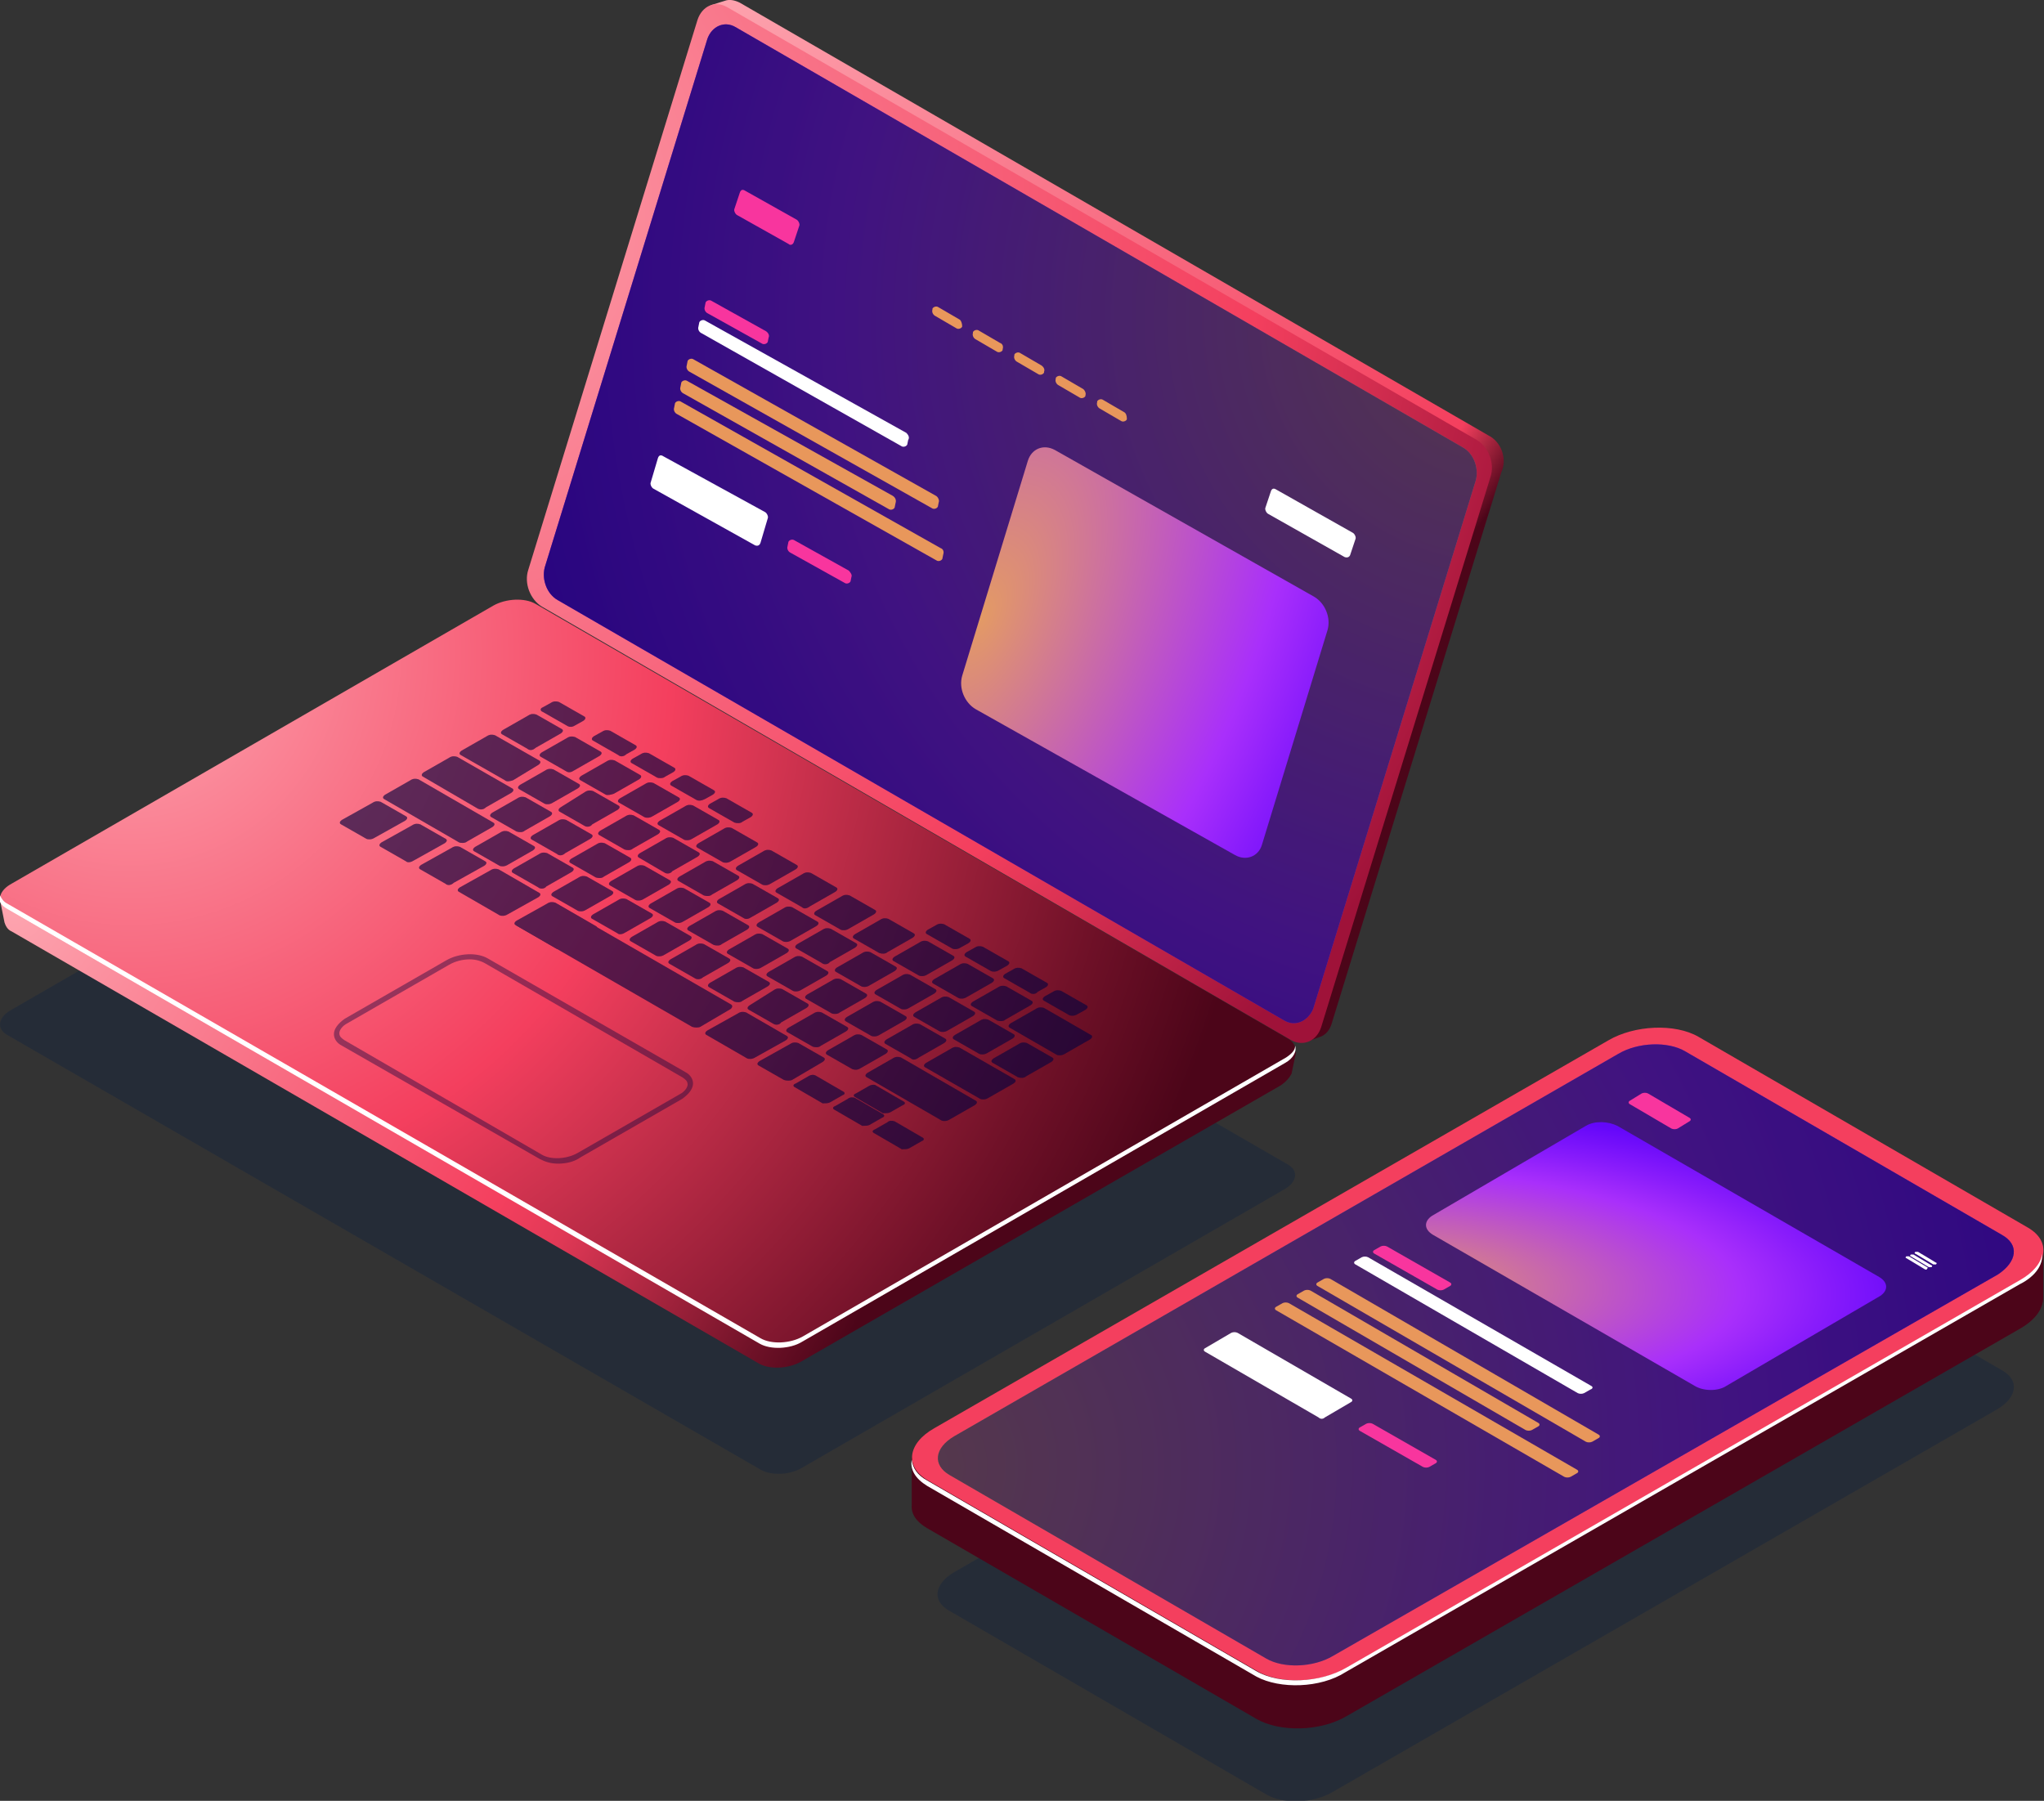 <?xml version="1.0" encoding="utf-8"?>
<!-- Generator: Adobe Illustrator 25.0.0, SVG Export Plug-In . SVG Version: 6.00 Build 0)  -->
<svg version="1.1" id="Ñëîé_1" xmlns="http://www.w3.org/2000/svg" xmlns:xlink="http://www.w3.org/1999/xlink" x="0px" y="0px"
	 viewBox="0 0 227.1 200.1" style="enable-background:new 0 0 227.1 200.1;" xml:space="preserve">
<rect x="0" y="0" width="227.1" height="200.1" fill="#333333" stroke="none"/>
<style type="text/css">
	.st0{opacity:0.6;fill:#1D293B;enable-background:new    ;}
	.st1{fill:url(#SVGID_1_);}
	.st2{fill:url(#SVGID_2_);}
	.st3{fill:url(#SVGID_3_);}
	.st4{fill:#FFFFFF;}
	.st5{opacity:0.4;}
	.st6{fill:#06033E;}
	.st7{fill:url(#SVGID_4_);}
	.st8{fill:url(#SVGID_5_);}
	.st9{opacity:0.4;fill:#06033E;enable-background:new    ;}
	.st10{fill:#4C0519;}
	.st11{fill:#F43F5E;}
	.st12{fill:url(#SVGID_6_);}
	.st13{fill:#F8359E;}
	.st14{fill:url(#SVGID_7_);}
	.st15{fill:#E8975B;}
	.st16{fill:url(#SVGID_8_);}
</style>
<path class="st0" d="M84.5,163.3L0.8,115c-1.2-0.7-1-1.9,0.3-2.7l53.7-31c1.4-0.8,3.5-0.9,4.7-0.2l83.6,48.3c1.2,0.7,1,1.9-0.3,2.7
	l-53.7,31C87.8,163.9,85.7,164,84.5,163.3z"/>
<radialGradient id="SVGID_1_" cx="80.594" cy="-915.393" r="129.293" gradientTransform="matrix(1 0 0 -1 0 -918.11)" gradientUnits="userSpaceOnUse">
	<stop  offset="0" style="stop-color:#FDA4AF"/>
	<stop  offset="0.742" style="stop-color:#F43F5E"/>
	<stop  offset="0.802" style="stop-color:#4C0519"/>
</radialGradient>
<path class="st1" d="M165.4,48.4L82.2,0.3C81.6,0,81-0.1,80.5,0.1l0,0l0,0l0,0l-1.6,0.5l0.5,0.1c-0.2,0.3-0.4,0.6-0.5,1L60.1,62.8
	c-0.5,1.5,0.2,3.4,1.5,4.1l83.3,48.1c0.2,0.1,0.4,0.2,0.6,0.2l-0.2,0.5l1.4-0.5l0,0c0.6-0.2,1.1-0.8,1.3-1.6l18.8-61.1
	C167.5,51,166.8,49.1,165.4,48.4z"/>
<radialGradient id="SVGID_2_" cx="1.516" cy="-1019.224" r="141.381" gradientTransform="matrix(1 0 0 -1 0 -918.11)" gradientUnits="userSpaceOnUse">
	<stop  offset="0" style="stop-color:#FDA4AF"/>
	<stop  offset="0.445" style="stop-color:#F43F5E"/>
	<stop  offset="0.5" style="stop-color:#E13956"/>
	<stop  offset="0.533" style="stop-color:#CB314D"/>
	<stop  offset="0.674" style="stop-color:#701228"/>
	<stop  offset="0.738" style="stop-color:#4C0519"/>
</radialGradient>
<path class="st2" d="M141.9,117.3L141.9,117.3L59.7,69.9c-1.2-0.7-3.3-0.6-4.7,0.2L1.8,100.7L0,100l0.5,2.5l0,0
	c0.1,0.3,0.3,0.8,0.8,1l83,48c1.2,0.7,3.3,0.6,4.7-0.2l53.3-30.7c0.6-0.4,1-0.9,1.2-1.3l0,0l0.5-2.4L141.9,117.3z"/>
<radialGradient id="SVGID_3_" cx="14.519" cy="-990.847" r="126.782" gradientTransform="matrix(1 0 0 -1 0 -918.11)" gradientUnits="userSpaceOnUse">
	<stop  offset="0" style="stop-color:#FDA4AF"/>
	<stop  offset="0.474" style="stop-color:#F43F5E"/>
	<stop  offset="0.596" style="stop-color:#CB314D"/>
	<stop  offset="0.874" style="stop-color:#701128"/>
	<stop  offset="1" style="stop-color:#4C0519"/>
</radialGradient>
<path class="st3" d="M84.5,149.3L0.8,101c-1.2-0.7-1-1.9,0.3-2.7l53.7-31c1.4-0.8,3.5-0.9,4.7-0.2l83.6,48.3c1.2,0.7,1,1.9-0.3,2.7
	l-53.7,31C87.8,149.9,85.7,150,84.5,149.3z"/>
<path class="st4" d="M142.9,117.5l-53.7,31c-1.4,0.8-3.5,0.9-4.7,0.2L0.8,100.4c-0.4-0.2-0.6-0.5-0.8-0.9c-0.2,0.6,0.1,1.1,0.8,1.5
	l83.6,48.3c1.2,0.7,3.4,0.6,4.7-0.2l53.7-31c0.9-0.5,1.3-1.3,1.1-1.9C143.9,116.7,143.5,117.1,142.9,117.5z"/>
<g class="st5">
	<path class="st6" d="M40.7,93.2l-2.8-1.6c-0.2-0.1-0.2-0.3,0.1-0.5l3.4-1.9c0.3-0.2,0.6-0.2,0.9-0.1l2.8,1.6
		c0.2,0.1,0.2,0.3-0.1,0.5l-3.4,1.9C41.3,93.3,40.9,93.3,40.7,93.2z"/>
	<path class="st6" d="M45.1,95.7l-2.8-1.6c-0.2-0.1-0.2-0.3,0.1-0.5l3.4-1.9c0.3-0.2,0.6-0.2,0.9-0.1l2.8,1.6
		c0.2,0.1,0.2,0.3-0.1,0.5L46,95.6C45.7,95.8,45.3,95.9,45.1,95.7z"/>
	<path class="st6" d="M49.5,98.2l-2.8-1.6c-0.2-0.1-0.2-0.3,0.1-0.5l3.4-1.9c0.3-0.2,0.6-0.2,0.9-0.1l2.8,1.6
		c0.2,0.1,0.2,0.3-0.1,0.5l-3.4,1.9C50.1,98.4,49.7,98.4,49.5,98.2z"/>
	<path class="st6" d="M55.5,96.2l-2.8-1.6c-0.2-0.1-0.2-0.3,0.1-0.5l2.8-1.6c0.3-0.2,0.6-0.2,0.9-0.1l2.8,1.6
		c0.2,0.1,0.2,0.3-0.1,0.5l-2.8,1.6C56.1,96.3,55.7,96.3,55.5,96.2z"/>
	<path class="st6" d="M59.8,98.6L57,97c-0.2-0.1-0.2-0.3,0.1-0.5l2.8-1.6c0.3-0.2,0.6-0.2,0.9-0.1l2.8,1.6c0.2,0.1,0.2,0.3-0.1,0.5
		l-2.8,1.6C60.5,98.8,60,98.8,59.8,98.6z"/>
	<path class="st6" d="M64.2,101.2l-2.8-1.6c-0.2-0.1-0.2-0.3,0.1-0.5l2.8-1.6c0.3-0.2,0.6-0.2,0.9-0.1L68,99
		c0.2,0.1,0.2,0.3-0.1,0.5l-2.8,1.6C64.8,101.3,64.4,101.3,64.2,101.2z"/>
	<path class="st6" d="M68.6,103.7l-2.8-1.6c-0.2-0.1-0.2-0.3,0.1-0.5l2.8-1.6c0.3-0.2,0.6-0.2,0.9-0.1l2.8,1.6
		c0.2,0.1,0.2,0.3-0.1,0.5l-2.8,1.6C69.2,103.8,68.8,103.9,68.6,103.7z"/>
	<path class="st6" d="M72.9,106.2l-2.8-1.6c-0.2-0.1-0.2-0.3,0.1-0.5l2.8-1.6c0.3-0.2,0.6-0.2,0.9-0.1l2.8,1.6
		c0.2,0.1,0.2,0.3-0.1,0.5l-2.8,1.6C73.5,106.3,73.1,106.3,72.9,106.2z"/>
	<path class="st6" d="M77.2,108.7l-2.8-1.6c-0.2-0.1-0.2-0.3,0.1-0.5l2.8-1.6c0.3-0.2,0.6-0.2,0.9-0.1l2.8,1.6
		c0.2,0.1,0.2,0.3-0.1,0.5l-2.8,1.6C77.9,108.8,77.5,108.9,77.2,108.7z"/>
	<path class="st6" d="M81.6,111.3l-2.8-1.6c-0.2-0.1-0.2-0.3,0.1-0.5l2.8-1.6c0.3-0.2,0.6-0.2,0.9-0.1l2.8,1.6
		c0.2,0.1,0.2,0.3-0.1,0.5l-2.8,1.6C82.3,111.4,81.9,111.4,81.6,111.3z"/>
	<path class="st6" d="M86,113.8l-2.8-1.6c-0.2-0.1-0.2-0.3,0.1-0.5L86,110c0.3-0.2,0.6-0.2,0.9-0.1l2.8,1.6c0.2,0.1,0.2,0.3-0.1,0.5
		l-2.8,1.6C86.6,113.9,86.2,113.9,86,113.8z"/>
	<path class="st6" d="M90.3,116.3l-2.8-1.6c-0.2-0.1-0.2-0.3,0.1-0.5l2.8-1.6c0.3-0.2,0.6-0.2,0.9-0.1l2.8,1.6
		c0.2,0.1,0.2,0.3-0.1,0.5l-2.8,1.6C91,116.4,90.6,116.4,90.3,116.3z"/>
	<path class="st6" d="M94.7,118.8l-2.8-1.6c-0.2-0.1-0.2-0.3,0.1-0.5l2.8-1.6c0.3-0.2,0.6-0.2,0.9-0.1l2.8,1.6
		c0.2,0.1,0.2,0.3-0.1,0.5l-2.8,1.6C95.3,118.9,95,118.9,94.7,118.8z"/>
	<path class="st6" d="M61.9,94.9l-2.8-1.6c-0.2-0.1-0.2-0.3,0.1-0.5l2.8-1.6c0.3-0.2,0.6-0.2,0.9-0.1l2.8,1.6
		c0.2,0.1,0.2,0.3-0.1,0.5l-2.8,1.6C62.5,95.1,62.1,95.1,61.9,94.9z"/>
	<path class="st6" d="M57.4,92.4l-2.8-1.6c-0.2-0.1-0.2-0.3,0.1-0.5l2.8-1.6c0.3-0.2,0.6-0.2,0.9-0.1l2.8,1.6
		c0.2,0.1,0.2,0.3-0.1,0.5l-2.8,1.6C58.1,92.5,57.7,92.5,57.4,92.4z"/>
	<path class="st6" d="M53,89.8l-6-3.5c-0.2-0.1-0.2-0.3,0.1-0.5l2.8-1.6c0.3-0.2,0.6-0.2,0.9-0.1l6.1,3.5c0.2,0.1,0.2,0.3-0.1,0.5
		L54,89.7C53.7,90,53.3,90,53,89.8z"/>
	<path class="st6" d="M56.1,86.7l-4.9-2.8c-0.2-0.1-0.2-0.3,0.1-0.5l2.8-1.6c0.3-0.2,0.6-0.2,0.9-0.1l4.9,2.8
		c0.2,0.1,0.2,0.3-0.1,0.5L57,86.7C56.7,86.8,56.3,86.9,56.1,86.7z"/>
	<path class="st6" d="M66.2,97.5l-2.8-1.6c-0.2-0.1-0.2-0.3,0.1-0.5l2.8-1.6c0.3-0.2,0.6-0.2,0.9-0.1l2.8,1.6
		c0.2,0.1,0.2,0.3-0.1,0.5l-2.8,1.6C66.9,97.6,66.5,97.6,66.2,97.5z"/>
	<path class="st6" d="M70.6,100l-2.8-1.6c-0.2-0.1-0.2-0.3,0.1-0.5l2.8-1.6c0.3-0.2,0.6-0.2,0.9-0.1l2.8,1.6
		c0.2,0.1,0.2,0.3-0.1,0.5l-2.8,1.6C71.2,100.1,70.8,100.1,70.6,100z"/>
	<path class="st6" d="M75,102.5l-2.8-1.6c-0.2-0.1-0.2-0.3,0.1-0.5l2.8-1.6c0.3-0.2,0.6-0.2,0.9-0.1l2.8,1.6
		c0.2,0.1,0.2,0.3-0.1,0.5l-2.8,1.6C75.6,102.6,75.2,102.6,75,102.5z"/>
	<path class="st6" d="M79.3,105l-2.8-1.6c-0.2-0.1-0.2-0.3,0.1-0.5l2.8-1.6c0.3-0.2,0.6-0.2,0.9-0.1l2.8,1.6
		c0.2,0.1,0.2,0.3-0.1,0.5l-2.8,1.6C80,105.1,79.6,105.1,79.3,105z"/>
	<path class="st6" d="M83.7,107.6l-2.8-1.6c-0.2-0.1-0.2-0.3,0.1-0.5l2.8-1.6c0.3-0.2,0.6-0.2,0.9-0.1l2.8,1.6
		c0.2,0.1,0.2,0.3-0.1,0.5l-2.8,1.6C84.3,107.7,83.9,107.7,83.7,107.6z"/>
	<path class="st6" d="M88.1,110.1l-2.8-1.6c-0.2-0.1-0.2-0.3,0.1-0.5l2.8-1.6c0.3-0.2,0.6-0.2,0.9-0.1l2.8,1.6
		c0.2,0.1,0.2,0.3-0.1,0.5L89,110C88.7,110.2,88.3,110.2,88.1,110.1z"/>
	<path class="st6" d="M92.4,112.6l-2.8-1.6c-0.2-0.1-0.2-0.3,0.1-0.5l2.8-1.6c0.3-0.2,0.6-0.2,0.9-0.1l2.8,1.6
		c0.2,0.1,0.2,0.3-0.1,0.5l-2.8,1.6C93.1,112.7,92.6,112.7,92.4,112.6z"/>
	<path class="st6" d="M96.8,115.1l-2.8-1.6c-0.2-0.1-0.2-0.3,0.1-0.5l2.8-1.6c0.3-0.2,0.6-0.2,0.9-0.1l2.8,1.6
		c0.2,0.1,0.2,0.3-0.1,0.5l-2.8,1.6C97.4,115.2,97,115.2,96.8,115.1z"/>
	<path class="st6" d="M101.2,117.6l-2.8-1.6c-0.2-0.1-0.2-0.3,0.1-0.5l2.8-1.6c0.3-0.2,0.6-0.2,0.9-0.1l2.8,1.6
		c0.2,0.1,0.2,0.3-0.1,0.5l-2.8,1.6C101.7,117.8,101.4,117.8,101.2,117.6z"/>
	<path class="st6" d="M108.9,122.1l-6.1-3.5c-0.2-0.1-0.2-0.3,0.1-0.5l2.8-1.6c0.3-0.2,0.6-0.2,0.9-0.1l6.1,3.5
		c0.2,0.1,0.2,0.3-0.1,0.5l-2.8,1.6C109.5,122.2,109.1,122.2,108.9,122.1z"/>
	<path class="st6" d="M117.4,117.2l-5.2-3c-0.2-0.1-0.2-0.3,0.1-0.5l2.8-1.6c0.3-0.2,0.6-0.2,0.9-0.1l5.2,3c0.2,0.1,0.2,0.3-0.1,0.5
		l-2.8,1.6C118,117.3,117.6,117.3,117.4,117.2z"/>
	<path class="st6" d="M73.9,97L71,95.3c-0.2-0.1-0.2-0.3,0.1-0.5l2.8-1.6c0.3-0.2,0.6-0.2,0.9-0.1l2.8,1.6c0.2,0.1,0.2,0.3-0.1,0.5
		l-2.8,1.6C74.5,97.1,74.1,97.1,73.9,97z"/>
	<path class="st6" d="M69.4,94.4l-2.8-1.6c-0.2-0.1-0.2-0.3,0.1-0.5l2.8-1.6c0.3-0.2,0.6-0.2,0.9-0.1l2.8,1.6
		c0.2,0.1,0.2,0.3-0.1,0.5l-2.8,1.6C70.1,94.5,69.7,94.5,69.4,94.4z"/>
	<path class="st6" d="M65,91.8l-2.8-1.6c-0.2-0.1-0.2-0.3,0.1-0.5L65,88c0.3-0.2,0.6-0.2,0.9-0.1l2.8,1.6c0.2,0.1,0.2,0.3-0.1,0.5
		l-2.8,1.6C65.6,91.9,65.2,91.9,65,91.8z"/>
	<path class="st6" d="M60.5,89.3l-2.8-1.6c-0.2-0.1-0.2-0.3,0.1-0.5l2.8-1.6c0.3-0.2,0.6-0.2,0.9-0.1l2.8,1.6
		c0.2,0.1,0.2,0.3-0.1,0.5l-2.8,1.6C61.1,89.4,60.7,89.4,60.5,89.3z"/>
	<path class="st6" d="M78.2,99.5l-2.8-1.6c-0.2-0.1-0.2-0.3,0.1-0.5l2.8-1.6c0.3-0.2,0.6-0.2,0.9-0.1l2.8,1.6
		c0.2,0.1,0.2,0.3-0.1,0.5l-2.8,1.6C78.9,99.6,78.5,99.6,78.2,99.5z"/>
	<path class="st6" d="M82.6,102l-2.8-1.6c-0.2-0.1-0.2-0.3,0.1-0.5l2.8-1.6c0.3-0.2,0.6-0.2,0.9-0.1l2.8,1.6
		c0.2,0.1,0.2,0.3-0.1,0.5l-2.8,1.6C83.2,102.1,82.9,102.2,82.6,102z"/>
	<path class="st6" d="M87,104.6l-2.8-1.6c-0.2-0.1-0.2-0.3,0.1-0.5l2.8-1.6c0.3-0.2,0.6-0.2,0.9-0.1l2.8,1.6
		c0.2,0.1,0.2,0.3-0.1,0.5l-2.8,1.6C87.6,104.7,87.2,104.7,87,104.6z"/>
	<path class="st6" d="M91.3,107l-2.8-1.6c-0.2-0.1-0.2-0.3,0.1-0.5l2.8-1.6c0.3-0.2,0.6-0.2,0.9-0.1l2.8,1.6
		c0.2,0.1,0.2,0.3-0.1,0.5l-2.8,1.6C92,107.2,91.5,107.2,91.3,107z"/>
	<path class="st6" d="M95.7,109.6l-2.8-1.6c-0.2-0.1-0.2-0.3,0.1-0.5l2.8-1.6c0.3-0.2,0.6-0.2,0.9-0.1l2.8,1.6
		c0.2,0.1,0.2,0.3-0.1,0.5l-2.8,1.6C96.3,109.7,95.9,109.7,95.7,109.6z"/>
	<path class="st6" d="M100.1,112.1l-2.8-1.6c-0.2-0.1-0.2-0.3,0.1-0.5l2.8-1.6c0.3-0.2,0.6-0.2,0.9-0.1l2.8,1.6
		c0.2,0.1,0.2,0.3-0.1,0.5L101,112C100.7,112.2,100.3,112.2,100.1,112.1z"/>
	<path class="st6" d="M104.4,114.6l-2.8-1.6c-0.2-0.1-0.2-0.3,0.1-0.5l2.8-1.6c0.3-0.2,0.6-0.2,0.9-0.1l2.8,1.6
		c0.2,0.1,0.2,0.3-0.1,0.5l-2.8,1.6C105,114.7,104.6,114.7,104.4,114.6z"/>
	<path class="st6" d="M108.8,117.1l-2.8-1.6c-0.2-0.1-0.2-0.3,0.1-0.5l2.8-1.6c0.3-0.2,0.6-0.2,0.9-0.1l2.8,1.6
		c0.2,0.1,0.2,0.3-0.1,0.5l-2.8,1.6C109.4,117.2,109,117.2,108.8,117.1z"/>
	<path class="st6" d="M113.1,119.7l-2.8-1.6c-0.2-0.1-0.2-0.3,0.1-0.5l2.8-1.6c0.3-0.2,0.6-0.2,0.9-0.1l2.8,1.6
		c0.2,0.1,0.2,0.3-0.1,0.5l-2.8,1.6C113.8,119.8,113.4,119.8,113.1,119.7z"/>
	<path class="st6" d="M71.6,90.8l-2.8-1.6c-0.2-0.1-0.2-0.3,0.1-0.5l2.8-1.6c0.3-0.2,0.6-0.2,0.9-0.1l2.8,1.6
		c0.2,0.1,0.2,0.3-0.1,0.5l-2.8,1.6C72.2,90.9,71.8,90.9,71.6,90.8z"/>
	<path class="st6" d="M67.3,88.3l-2.8-1.6c-0.2-0.1-0.2-0.3,0.1-0.5l2.8-1.6c0.3-0.2,0.6-0.2,0.9-0.1l2.8,1.6
		c0.2,0.1,0.2,0.3-0.1,0.5l-2.8,1.6C67.9,88.3,67.5,88.4,67.3,88.3z"/>
	<path class="st6" d="M62.9,85.7l-2.8-1.6c-0.2-0.1-0.2-0.3,0.1-0.5L63,82c0.3-0.2,0.6-0.2,0.9-0.1l2.8,1.6c0.2,0.1,0.2,0.3-0.1,0.5
		l-2.8,1.6C63.5,85.8,63.2,85.9,62.9,85.7z"/>
	<path class="st6" d="M58.6,83.2l-2.8-1.6c-0.2-0.1-0.2-0.3,0.1-0.5l2.8-1.6c0.3-0.2,0.6-0.2,0.9-0.1l2.8,1.6
		c0.2,0.1,0.2,0.3-0.1,0.5l-2.8,1.6C59.2,83.4,58.8,83.4,58.6,83.2z"/>
	<path class="st6" d="M63.1,80.7l-2.8-1.6c-0.3-0.1-0.3-0.4,0-0.5l0.9-0.5c0.3-0.2,0.6-0.2,0.9-0.1l2.8,1.6c0.2,0.1,0.2,0.3-0.1,0.5
		l-0.9,0.5C63.6,80.8,63.3,80.8,63.1,80.7z"/>
	<path class="st6" d="M68.7,83.9l-2.8-1.6c-0.2-0.1-0.2-0.3,0.1-0.5l0.9-0.5c0.3-0.2,0.6-0.2,0.9-0.1l2.8,1.6
		c0.2,0.1,0.2,0.3-0.1,0.5l-0.9,0.5C69.3,84.1,68.9,84.1,68.7,83.9z"/>
	<path class="st6" d="M73,86.4l-2.8-1.6c-0.2-0.1-0.2-0.3,0.1-0.5l0.9-0.5c0.3-0.2,0.6-0.2,0.9-0.1l2.8,1.6c0.2,0.1,0.2,0.3-0.1,0.5
		l-0.9,0.5C73.7,86.5,73.2,86.5,73,86.4z"/>
	<path class="st6" d="M77.4,88.9l-2.8-1.6c-0.2-0.1-0.2-0.3,0.1-0.5l0.9-0.5c0.3-0.2,0.6-0.2,0.9-0.1l2.8,1.6
		c0.2,0.1,0.2,0.3-0.1,0.5l-0.9,0.5C77.9,89,77.6,89,77.4,88.9z"/>
	<path class="st6" d="M81.6,91.4l-2.8-1.6c-0.2-0.1-0.2-0.3,0.1-0.5l0.9-0.5c0.3-0.2,0.6-0.2,0.9-0.1l2.8,1.6
		c0.2,0.1,0.2,0.3-0.1,0.5l-0.9,0.5C82.3,91.5,81.9,91.5,81.6,91.4z"/>
	<path class="st6" d="M105.8,105.4l-2.8-1.6c-0.2-0.1-0.2-0.3,0.1-0.5l0.9-0.5c0.3-0.2,0.6-0.2,0.9-0.1l2.8,1.6
		c0.2,0.1,0.2,0.3-0.1,0.5l-0.9,0.5C106.4,105.5,106,105.5,105.8,105.4z"/>
	<path class="st6" d="M110.1,107.9l-2.8-1.6c-0.2-0.1-0.2-0.3,0.1-0.5l0.9-0.5c0.3-0.2,0.6-0.2,0.9-0.1l2.8,1.6
		c0.2,0.1,0.2,0.3-0.1,0.5l-0.9,0.5C110.7,108,110.3,108,110.1,107.9z"/>
	<path class="st6" d="M114.4,110.3l-2.8-1.6c-0.2-0.1-0.2-0.3,0.1-0.5l0.9-0.5c0.3-0.2,0.6-0.2,0.9-0.1l2.8,1.6
		c0.2,0.1,0.2,0.3-0.1,0.5l-0.9,0.5C115.1,110.5,114.6,110.5,114.4,110.3z"/>
	<path class="st6" d="M118.8,112.8l-2.8-1.6c-0.2-0.1-0.2-0.3,0.1-0.5l0.9-0.5c0.3-0.2,0.6-0.2,0.9-0.1l2.8,1.6
		c0.2,0.1,0.2,0.3-0.1,0.5l-0.9,0.5C119.4,112.9,119,112.9,118.8,112.8z"/>
	<path class="st6" d="M76,93.3l-2.8-1.6c-0.2-0.1-0.2-0.3,0.1-0.5l2.8-1.6c0.3-0.2,0.6-0.2,0.9-0.1l2.8,1.6c0.2,0.1,0.2,0.3-0.1,0.5
		l-2.8,1.6C76.6,93.4,76.2,93.4,76,93.3z"/>
	<path class="st6" d="M80.3,95.8l-2.8-1.6c-0.2-0.1-0.2-0.3,0.1-0.5l2.8-1.6c0.3-0.2,0.6-0.2,0.9-0.1l2.8,1.6
		c0.2,0.1,0.2,0.3-0.1,0.5l-2.8,1.6C80.9,95.9,80.5,95.9,80.3,95.8z"/>
	<path class="st6" d="M84.7,98.3l-2.8-1.6c-0.2-0.1-0.2-0.3,0.1-0.5l2.8-1.6c0.3-0.2,0.6-0.2,0.9-0.1l2.8,1.6
		c0.2,0.1,0.2,0.3-0.1,0.5l-2.8,1.6C85.3,98.4,84.9,98.4,84.7,98.3z"/>
	<path class="st6" d="M89.1,100.8l-2.8-1.6c-0.2-0.1-0.2-0.3,0.1-0.5l2.8-1.6c0.3-0.2,0.6-0.2,0.9-0.1l2.8,1.6
		c0.2,0.1,0.2,0.3-0.1,0.5l-2.8,1.6C89.6,101,89.3,101,89.1,100.8z"/>
	<path class="st6" d="M93.4,103.3l-2.8-1.6c-0.2-0.1-0.2-0.3,0.1-0.5l2.8-1.6c0.3-0.2,0.6-0.2,0.9-0.1l2.8,1.6
		c0.2,0.1,0.2,0.3-0.1,0.5l-2.8,1.6C94,103.4,93.6,103.4,93.4,103.3z"/>
	<path class="st6" d="M97.7,105.9l-2.8-1.6c-0.2-0.1-0.2-0.3,0.1-0.5l2.8-1.6c0.3-0.2,0.6-0.2,0.9-0.1l2.8,1.6
		c0.2,0.1,0.2,0.3-0.1,0.5l-2.8,1.6C98.4,106,98,106,97.7,105.9z"/>
	<path class="st6" d="M102.1,108.4l-2.8-1.6c-0.2-0.1-0.2-0.3,0.1-0.5l2.8-1.6c0.3-0.2,0.6-0.2,0.9-0.1l2.8,1.6
		c0.2,0.1,0.2,0.3-0.1,0.5l-2.8,1.6C102.7,108.5,102.3,108.5,102.1,108.4z"/>
	<path class="st6" d="M106.5,110.9l-2.8-1.6c-0.2-0.1-0.2-0.3,0.1-0.5l2.8-1.6c0.3-0.2,0.6-0.2,0.9-0.1l2.8,1.6
		c0.2,0.1,0.2,0.3-0.1,0.5l-2.8,1.6C107.1,111,106.7,111,106.5,110.9z"/>
	<path class="st6" d="M110.8,113.4l-2.8-1.6c-0.2-0.1-0.2-0.3,0.1-0.5l2.8-1.6c0.3-0.2,0.6-0.2,0.9-0.1l2.8,1.6
		c0.2,0.1,0.2,0.3-0.1,0.5l-2.8,1.6C111.5,113.5,111.1,113.5,110.8,113.4z"/>
	<path class="st6" d="M51,93.6l-8.3-4.8c-0.2-0.1-0.2-0.3,0.1-0.5l2.8-1.6c0.3-0.2,0.6-0.2,0.9-0.1l8.3,4.8c0.2,0.1,0.2,0.3-0.1,0.5
		l-2.8,1.6C51.7,93.7,51.2,93.7,51,93.6z"/>
	<path class="st6" d="M104.6,124.5l-8.3-4.8c-0.2-0.1-0.2-0.3,0.1-0.5l2.8-1.6c0.3-0.2,0.6-0.2,0.9-0.1l8.3,4.8
		c0.2,0.1,0.2,0.3-0.1,0.5l-2.8,1.6C105.2,124.6,104.8,124.6,104.6,124.5z"/>
	<path class="st6" d="M87.1,120l-2.8-1.6c-0.2-0.1-0.2-0.3,0.1-0.5l3.4-1.9c0.3-0.2,0.6-0.2,0.9-0.1l2.8,1.6
		c0.2,0.1,0.2,0.3-0.1,0.5l-3.4,2C87.8,120.1,87.4,120.1,87.1,120z"/>
	<path class="st6" d="M55.5,101.7L51,99.1c-0.2-0.1-0.2-0.3,0.1-0.5l3.4-1.9c0.3-0.2,0.6-0.2,0.9-0.1l4.5,2.6
		c0.2,0.1,0.2,0.3-0.1,0.5l-3.4,1.9C56.1,101.8,55.7,101.8,55.5,101.7z"/>
	<path class="st6" d="M83,117.6l-4.5-2.6c-0.2-0.1-0.2-0.3,0.1-0.5l3.4-1.9c0.3-0.2,0.6-0.2,0.9-0.1l4.5,2.6
		c0.2,0.1,0.2,0.3-0.1,0.5l-3.4,1.9C83.6,117.7,83.2,117.7,83,117.6z"/>
	<path class="st6" d="M61.8,105.4l-4.5-2.6c-0.2-0.1-0.2-0.3,0.1-0.5l3.4-1.9c0.3-0.2,0.6-0.2,0.9-0.1l4.5,2.6
		c0.2,0.1,0.2,0.3-0.1,0.5l-3.4,1.9C62.4,105.5,62,105.5,61.8,105.4z"/>
	<path class="st6" d="M61.6,100.3l19.6,11.3c0.2,0.1,0.2,0.3,0,0.5l-3.4,2c-0.2,0.1-0.6,0.1-0.9,0l-19.6-11.3L61.6,100.3z"/>
	<path class="st6" d="M99.4,124.6l3.1,1.8c0.2,0.1,0.2,0.3-0.1,0.4l-1.4,0.8c-0.2,0.1-0.5,0.1-0.8,0.1l-3.1-1.8
		c-0.2-0.1-0.2-0.3,0.1-0.4l1.4-0.8C98.8,124.5,99.1,124.5,99.4,124.6z"/>
	<path class="st6" d="M95,122l3.1,1.8c0.2,0.1,0.2,0.3-0.1,0.4l-1.4,0.8c-0.2,0.1-0.5,0.1-0.8,0.1l-3.1-1.8
		c-0.2-0.1-0.2-0.3,0.1-0.4l1.4-0.8C94.4,121.9,94.8,121.9,95,122z"/>
	<path class="st6" d="M90.6,119.5l3.1,1.8c0.2,0.1,0.2,0.3-0.1,0.4l-1.4,0.8c-0.2,0.1-0.5,0.1-0.8,0.1l-3.1-1.8
		c-0.2-0.1-0.2-0.3,0.1-0.4l1.4-0.8C90.1,119.4,90.4,119.4,90.6,119.5z"/>
	<path class="st6" d="M97.3,120.6l3.1,1.8c0.2,0.1,0.2,0.3-0.1,0.4l-1.4,0.8c-0.2,0.1-0.5,0.1-0.8,0.1l-3.1-1.8
		c-0.2-0.1-0.2-0.3,0.1-0.4l1.4-0.8C96.8,120.5,97.2,120.5,97.3,120.6z"/>
</g>
<g class="st5">
	<path class="st6" d="M40.7,93.2l-2.8-1.6c-0.2-0.1-0.2-0.3,0.1-0.5l3.4-1.9c0.3-0.2,0.6-0.2,0.9-0.1l2.8,1.6
		c0.2,0.1,0.2,0.3-0.1,0.5l-3.4,1.9C41.3,93.3,40.9,93.3,40.7,93.2z"/>
	<path class="st6" d="M45.1,95.7l-2.8-1.6c-0.2-0.1-0.2-0.3,0.1-0.5l3.4-1.9c0.3-0.2,0.6-0.2,0.9-0.1l2.8,1.6
		c0.2,0.1,0.2,0.3-0.1,0.5L46,95.6C45.7,95.8,45.3,95.9,45.1,95.7z"/>
	<path class="st6" d="M49.5,98.2l-2.8-1.6c-0.2-0.1-0.2-0.3,0.1-0.5l3.4-1.9c0.3-0.2,0.6-0.2,0.9-0.1l2.8,1.6
		c0.2,0.1,0.2,0.3-0.1,0.5l-3.4,1.9C50.1,98.4,49.7,98.4,49.5,98.2z"/>
	<path class="st6" d="M55.5,96.2l-2.8-1.6c-0.2-0.1-0.2-0.3,0.1-0.5l2.8-1.6c0.3-0.2,0.6-0.2,0.9-0.1l2.8,1.6
		c0.2,0.1,0.2,0.3-0.1,0.5l-2.8,1.6C56.1,96.3,55.7,96.3,55.5,96.2z"/>
	<path class="st6" d="M59.8,98.6L57,97c-0.2-0.1-0.2-0.3,0.1-0.5l2.8-1.6c0.3-0.2,0.6-0.2,0.9-0.1l2.8,1.6c0.2,0.1,0.2,0.3-0.1,0.5
		l-2.8,1.6C60.5,98.8,60,98.8,59.8,98.6z"/>
	<path class="st6" d="M64.2,101.2l-2.8-1.6c-0.2-0.1-0.2-0.3,0.1-0.5l2.8-1.6c0.3-0.2,0.6-0.2,0.9-0.1L68,99
		c0.2,0.1,0.2,0.3-0.1,0.5l-2.8,1.6C64.8,101.3,64.4,101.3,64.2,101.2z"/>
	<path class="st6" d="M68.6,103.7l-2.8-1.6c-0.2-0.1-0.2-0.3,0.1-0.5l2.8-1.6c0.3-0.2,0.6-0.2,0.9-0.1l2.8,1.6
		c0.2,0.1,0.2,0.3-0.1,0.5l-2.8,1.6C69.2,103.8,68.8,103.9,68.6,103.7z"/>
	<path class="st6" d="M72.9,106.2l-2.8-1.6c-0.2-0.1-0.2-0.3,0.1-0.5l2.8-1.6c0.3-0.2,0.6-0.2,0.9-0.1l2.8,1.6
		c0.2,0.1,0.2,0.3-0.1,0.5l-2.8,1.6C73.5,106.3,73.1,106.3,72.9,106.2z"/>
	<path class="st6" d="M77.2,108.7l-2.8-1.6c-0.2-0.1-0.2-0.3,0.1-0.5l2.8-1.6c0.3-0.2,0.6-0.2,0.9-0.1l2.8,1.6
		c0.2,0.1,0.2,0.3-0.1,0.5l-2.8,1.6C77.9,108.8,77.5,108.9,77.2,108.7z"/>
	<path class="st6" d="M81.6,111.3l-2.8-1.6c-0.2-0.1-0.2-0.3,0.1-0.5l2.8-1.6c0.3-0.2,0.6-0.2,0.9-0.1l2.8,1.6
		c0.2,0.1,0.2,0.3-0.1,0.5l-2.8,1.6C82.3,111.4,81.9,111.4,81.6,111.3z"/>
	<path class="st6" d="M86,113.8l-2.8-1.6c-0.2-0.1-0.2-0.3,0.1-0.5L86,110c0.3-0.2,0.6-0.2,0.9-0.1l2.8,1.6c0.2,0.1,0.2,0.3-0.1,0.5
		l-2.8,1.6C86.6,113.9,86.2,113.9,86,113.8z"/>
	<path class="st6" d="M90.3,116.3l-2.8-1.6c-0.2-0.1-0.2-0.3,0.1-0.5l2.8-1.6c0.3-0.2,0.6-0.2,0.9-0.1l2.8,1.6
		c0.2,0.1,0.2,0.3-0.1,0.5l-2.8,1.6C91,116.4,90.6,116.4,90.3,116.3z"/>
	<path class="st6" d="M94.7,118.8l-2.8-1.6c-0.2-0.1-0.2-0.3,0.1-0.5l2.8-1.6c0.3-0.2,0.6-0.2,0.9-0.1l2.8,1.6
		c0.2,0.1,0.2,0.3-0.1,0.5l-2.8,1.6C95.3,118.9,95,118.9,94.7,118.8z"/>
	<path class="st6" d="M61.9,94.9l-2.8-1.6c-0.2-0.1-0.2-0.3,0.1-0.5l2.8-1.6c0.3-0.2,0.6-0.2,0.9-0.1l2.8,1.6
		c0.2,0.1,0.2,0.3-0.1,0.5l-2.8,1.6C62.5,95.1,62.1,95.1,61.9,94.9z"/>
	<path class="st6" d="M57.4,92.4l-2.8-1.6c-0.2-0.1-0.2-0.3,0.1-0.5l2.8-1.6c0.3-0.2,0.6-0.2,0.9-0.1l2.8,1.6
		c0.2,0.1,0.2,0.3-0.1,0.5l-2.8,1.6C58.1,92.5,57.7,92.5,57.4,92.4z"/>
	<path class="st6" d="M53,89.8l-6-3.5c-0.2-0.1-0.2-0.3,0.1-0.5l2.8-1.6c0.3-0.2,0.6-0.2,0.9-0.1l6.1,3.5c0.2,0.1,0.2,0.3-0.1,0.5
		L54,89.7C53.7,90,53.3,90,53,89.8z"/>
	<path class="st6" d="M56.1,86.7l-4.9-2.8c-0.2-0.1-0.2-0.3,0.1-0.5l2.8-1.6c0.3-0.2,0.6-0.2,0.9-0.1l4.9,2.8
		c0.2,0.1,0.2,0.3-0.1,0.5L57,86.7C56.7,86.8,56.3,86.9,56.1,86.7z"/>
	<path class="st6" d="M66.2,97.5l-2.8-1.6c-0.2-0.1-0.2-0.3,0.1-0.5l2.8-1.6c0.3-0.2,0.6-0.2,0.9-0.1l2.8,1.6
		c0.2,0.1,0.2,0.3-0.1,0.5l-2.8,1.6C66.9,97.6,66.5,97.6,66.2,97.5z"/>
	<path class="st6" d="M70.6,100l-2.8-1.6c-0.2-0.1-0.2-0.3,0.1-0.5l2.8-1.6c0.3-0.2,0.6-0.2,0.9-0.1l2.8,1.6
		c0.2,0.1,0.2,0.3-0.1,0.5l-2.8,1.6C71.2,100.1,70.8,100.1,70.6,100z"/>
	<path class="st6" d="M75,102.5l-2.8-1.6c-0.2-0.1-0.2-0.3,0.1-0.5l2.8-1.6c0.3-0.2,0.6-0.2,0.9-0.1l2.8,1.6
		c0.2,0.1,0.2,0.3-0.1,0.5l-2.8,1.6C75.6,102.6,75.2,102.6,75,102.5z"/>
	<path class="st6" d="M79.3,105l-2.8-1.6c-0.2-0.1-0.2-0.3,0.1-0.5l2.8-1.6c0.3-0.2,0.6-0.2,0.9-0.1l2.8,1.6
		c0.2,0.1,0.2,0.3-0.1,0.5l-2.8,1.6C80,105.1,79.6,105.1,79.3,105z"/>
	<path class="st6" d="M83.7,107.6l-2.8-1.6c-0.2-0.1-0.2-0.3,0.1-0.5l2.8-1.6c0.3-0.2,0.6-0.2,0.9-0.1l2.8,1.6
		c0.2,0.1,0.2,0.3-0.1,0.5l-2.8,1.6C84.3,107.7,83.9,107.7,83.7,107.6z"/>
	<path class="st6" d="M88.1,110.1l-2.8-1.6c-0.2-0.1-0.2-0.3,0.1-0.5l2.8-1.6c0.3-0.2,0.6-0.2,0.9-0.1l2.8,1.6
		c0.2,0.1,0.2,0.3-0.1,0.5L89,110C88.7,110.2,88.3,110.2,88.1,110.1z"/>
	<path class="st6" d="M92.4,112.6l-2.8-1.6c-0.2-0.1-0.2-0.3,0.1-0.5l2.8-1.6c0.3-0.2,0.6-0.2,0.9-0.1l2.8,1.6
		c0.2,0.1,0.2,0.3-0.1,0.5l-2.8,1.6C93.1,112.7,92.6,112.7,92.4,112.6z"/>
	<path class="st6" d="M96.8,115.1l-2.8-1.6c-0.2-0.1-0.2-0.3,0.1-0.5l2.8-1.6c0.3-0.2,0.6-0.2,0.9-0.1l2.8,1.6
		c0.2,0.1,0.2,0.3-0.1,0.5l-2.8,1.6C97.4,115.2,97,115.2,96.8,115.1z"/>
	<path class="st6" d="M101.2,117.6l-2.8-1.6c-0.2-0.1-0.2-0.3,0.1-0.5l2.8-1.6c0.3-0.2,0.6-0.2,0.9-0.1l2.8,1.6
		c0.2,0.1,0.2,0.3-0.1,0.5l-2.8,1.6C101.7,117.8,101.4,117.8,101.2,117.6z"/>
	<path class="st6" d="M108.9,122.1l-6.1-3.5c-0.2-0.1-0.2-0.3,0.1-0.5l2.8-1.6c0.3-0.2,0.6-0.2,0.9-0.1l6.1,3.5
		c0.2,0.1,0.2,0.3-0.1,0.5l-2.8,1.6C109.5,122.2,109.1,122.2,108.9,122.1z"/>
	<path class="st6" d="M117.4,117.2l-5.2-3c-0.2-0.1-0.2-0.3,0.1-0.5l2.8-1.6c0.3-0.2,0.6-0.2,0.9-0.1l5.2,3c0.2,0.1,0.2,0.3-0.1,0.5
		l-2.8,1.6C118,117.3,117.6,117.3,117.4,117.2z"/>
	<path class="st6" d="M73.9,97L71,95.3c-0.2-0.1-0.2-0.3,0.1-0.5l2.8-1.6c0.3-0.2,0.6-0.2,0.9-0.1l2.8,1.6c0.2,0.1,0.2,0.3-0.1,0.5
		l-2.8,1.6C74.5,97.1,74.1,97.1,73.9,97z"/>
	<path class="st6" d="M69.4,94.4l-2.8-1.6c-0.2-0.1-0.2-0.3,0.1-0.5l2.8-1.6c0.3-0.2,0.6-0.2,0.9-0.1l2.8,1.6
		c0.2,0.1,0.2,0.3-0.1,0.5l-2.8,1.6C70.1,94.5,69.7,94.5,69.4,94.4z"/>
	<path class="st6" d="M65,91.8l-2.8-1.6c-0.2-0.1-0.2-0.3,0.1-0.5L65,88c0.3-0.2,0.6-0.2,0.9-0.1l2.8,1.6c0.2,0.1,0.2,0.3-0.1,0.5
		l-2.8,1.6C65.6,91.9,65.2,91.9,65,91.8z"/>
	<path class="st6" d="M60.5,89.3l-2.8-1.6c-0.2-0.1-0.2-0.3,0.1-0.5l2.8-1.6c0.3-0.2,0.6-0.2,0.9-0.1l2.8,1.6
		c0.2,0.1,0.2,0.3-0.1,0.5l-2.8,1.6C61.1,89.4,60.7,89.4,60.5,89.3z"/>
	<path class="st6" d="M78.2,99.5l-2.8-1.6c-0.2-0.1-0.2-0.3,0.1-0.5l2.8-1.6c0.3-0.2,0.6-0.2,0.9-0.1l2.8,1.6
		c0.2,0.1,0.2,0.3-0.1,0.5l-2.8,1.6C78.9,99.6,78.5,99.6,78.2,99.5z"/>
	<path class="st6" d="M82.6,102l-2.8-1.6c-0.2-0.1-0.2-0.3,0.1-0.5l2.8-1.6c0.3-0.2,0.6-0.2,0.9-0.1l2.8,1.6
		c0.2,0.1,0.2,0.3-0.1,0.5l-2.8,1.6C83.2,102.1,82.9,102.2,82.6,102z"/>
	<path class="st6" d="M87,104.6l-2.8-1.6c-0.2-0.1-0.2-0.3,0.1-0.5l2.8-1.6c0.3-0.2,0.6-0.2,0.9-0.1l2.8,1.6
		c0.2,0.1,0.2,0.3-0.1,0.5l-2.8,1.6C87.6,104.7,87.2,104.7,87,104.6z"/>
	<path class="st6" d="M91.3,107l-2.8-1.6c-0.2-0.1-0.2-0.3,0.1-0.5l2.8-1.6c0.3-0.2,0.6-0.2,0.9-0.1l2.8,1.6
		c0.2,0.1,0.2,0.3-0.1,0.5l-2.8,1.6C92,107.2,91.5,107.2,91.3,107z"/>
	<path class="st6" d="M95.7,109.6l-2.8-1.6c-0.2-0.1-0.2-0.3,0.1-0.5l2.8-1.6c0.3-0.2,0.6-0.2,0.9-0.1l2.8,1.6
		c0.2,0.1,0.2,0.3-0.1,0.5l-2.8,1.6C96.3,109.7,95.9,109.7,95.7,109.6z"/>
	<path class="st6" d="M100.1,112.1l-2.8-1.6c-0.2-0.1-0.2-0.3,0.1-0.5l2.8-1.6c0.3-0.2,0.6-0.2,0.9-0.1l2.8,1.6
		c0.2,0.1,0.2,0.3-0.1,0.5L101,112C100.7,112.2,100.3,112.2,100.1,112.1z"/>
	<path class="st6" d="M104.4,114.6l-2.8-1.6c-0.2-0.1-0.2-0.3,0.1-0.5l2.8-1.6c0.3-0.2,0.6-0.2,0.9-0.1l2.8,1.6
		c0.2,0.1,0.2,0.3-0.1,0.5l-2.8,1.6C105,114.7,104.6,114.7,104.4,114.6z"/>
	<path class="st6" d="M108.8,117.1l-2.8-1.6c-0.2-0.1-0.2-0.3,0.1-0.5l2.8-1.6c0.3-0.2,0.6-0.2,0.9-0.1l2.8,1.6
		c0.2,0.1,0.2,0.3-0.1,0.5l-2.8,1.6C109.4,117.2,109,117.2,108.8,117.1z"/>
	<path class="st6" d="M113.1,119.7l-2.8-1.6c-0.2-0.1-0.2-0.3,0.1-0.5l2.8-1.6c0.3-0.2,0.6-0.2,0.9-0.1l2.8,1.6
		c0.2,0.1,0.2,0.3-0.1,0.5l-2.8,1.6C113.8,119.8,113.4,119.8,113.1,119.7z"/>
	<path class="st6" d="M71.6,90.8l-2.8-1.6c-0.2-0.1-0.2-0.3,0.1-0.5l2.8-1.6c0.3-0.2,0.6-0.2,0.9-0.1l2.8,1.6
		c0.2,0.1,0.2,0.3-0.1,0.5l-2.8,1.6C72.2,90.9,71.8,90.9,71.6,90.8z"/>
	<path class="st6" d="M67.3,88.3l-2.8-1.6c-0.2-0.1-0.2-0.3,0.1-0.5l2.8-1.6c0.3-0.2,0.6-0.2,0.9-0.1l2.8,1.6
		c0.2,0.1,0.2,0.3-0.1,0.5l-2.8,1.6C67.9,88.3,67.5,88.4,67.3,88.3z"/>
	<path class="st6" d="M62.9,85.7l-2.8-1.6c-0.2-0.1-0.2-0.3,0.1-0.5L63,82c0.3-0.2,0.6-0.2,0.9-0.1l2.8,1.6c0.2,0.1,0.2,0.3-0.1,0.5
		l-2.8,1.6C63.5,85.8,63.2,85.9,62.9,85.7z"/>
	<path class="st6" d="M58.6,83.2l-2.8-1.6c-0.2-0.1-0.2-0.3,0.1-0.5l2.8-1.6c0.3-0.2,0.6-0.2,0.9-0.1l2.8,1.6
		c0.2,0.1,0.2,0.3-0.1,0.5l-2.8,1.6C59.2,83.4,58.8,83.4,58.6,83.2z"/>
	<path class="st6" d="M63.1,80.7l-2.8-1.6c-0.3-0.1-0.3-0.4,0-0.5l0.9-0.5c0.3-0.2,0.6-0.2,0.9-0.1l2.8,1.6c0.2,0.1,0.2,0.3-0.1,0.5
		l-0.9,0.5C63.6,80.8,63.3,80.8,63.1,80.7z"/>
	<path class="st6" d="M68.7,83.9l-2.8-1.6c-0.2-0.1-0.2-0.3,0.1-0.5l0.9-0.5c0.3-0.2,0.6-0.2,0.9-0.1l2.8,1.6
		c0.2,0.1,0.2,0.3-0.1,0.5l-0.9,0.5C69.3,84.1,68.9,84.1,68.7,83.9z"/>
	<path class="st6" d="M73,86.4l-2.8-1.6c-0.2-0.1-0.2-0.3,0.1-0.5l0.9-0.5c0.3-0.2,0.6-0.2,0.9-0.1l2.8,1.6c0.2,0.1,0.2,0.3-0.1,0.5
		l-0.9,0.5C73.7,86.5,73.2,86.5,73,86.4z"/>
	<path class="st6" d="M77.4,88.9l-2.8-1.6c-0.2-0.1-0.2-0.3,0.1-0.5l0.9-0.5c0.3-0.2,0.6-0.2,0.9-0.1l2.8,1.6
		c0.2,0.1,0.2,0.3-0.1,0.5l-0.9,0.5C77.9,89,77.6,89,77.4,88.9z"/>
	<path class="st6" d="M81.6,91.4l-2.8-1.6c-0.2-0.1-0.2-0.3,0.1-0.5l0.9-0.5c0.3-0.2,0.6-0.2,0.9-0.1l2.8,1.6
		c0.2,0.1,0.2,0.3-0.1,0.5l-0.9,0.5C82.3,91.5,81.9,91.5,81.6,91.4z"/>
	<path class="st6" d="M105.8,105.4l-2.8-1.6c-0.2-0.1-0.2-0.3,0.1-0.5l0.9-0.5c0.3-0.2,0.6-0.2,0.9-0.1l2.8,1.6
		c0.2,0.1,0.2,0.3-0.1,0.5l-0.9,0.5C106.4,105.5,106,105.5,105.8,105.4z"/>
	<path class="st6" d="M110.1,107.9l-2.8-1.6c-0.2-0.1-0.2-0.3,0.1-0.5l0.9-0.5c0.3-0.2,0.6-0.2,0.9-0.1l2.8,1.6
		c0.2,0.1,0.2,0.3-0.1,0.5l-0.9,0.5C110.7,108,110.3,108,110.1,107.9z"/>
	<path class="st6" d="M114.4,110.3l-2.8-1.6c-0.2-0.1-0.2-0.3,0.1-0.5l0.9-0.5c0.3-0.2,0.6-0.2,0.9-0.1l2.8,1.6
		c0.2,0.1,0.2,0.3-0.1,0.5l-0.9,0.5C115.1,110.5,114.6,110.5,114.4,110.3z"/>
	<path class="st6" d="M118.8,112.8l-2.8-1.6c-0.2-0.1-0.2-0.3,0.1-0.5l0.9-0.5c0.3-0.2,0.6-0.2,0.9-0.1l2.8,1.6
		c0.2,0.1,0.2,0.3-0.1,0.5l-0.9,0.5C119.4,112.9,119,112.9,118.8,112.8z"/>
	<path class="st6" d="M76,93.3l-2.8-1.6c-0.2-0.1-0.2-0.3,0.1-0.5l2.8-1.6c0.3-0.2,0.6-0.2,0.9-0.1l2.8,1.6c0.2,0.1,0.2,0.3-0.1,0.5
		l-2.8,1.6C76.6,93.4,76.2,93.4,76,93.3z"/>
	<path class="st6" d="M80.3,95.8l-2.8-1.6c-0.2-0.1-0.2-0.3,0.1-0.5l2.8-1.6c0.3-0.2,0.6-0.2,0.9-0.1l2.8,1.6
		c0.2,0.1,0.2,0.3-0.1,0.5l-2.8,1.6C80.9,95.9,80.5,95.9,80.3,95.8z"/>
	<path class="st6" d="M84.7,98.3l-2.8-1.6c-0.2-0.1-0.2-0.3,0.1-0.5l2.8-1.6c0.3-0.2,0.6-0.2,0.9-0.1l2.8,1.6
		c0.2,0.1,0.2,0.3-0.1,0.5l-2.8,1.6C85.3,98.4,84.9,98.4,84.7,98.3z"/>
	<path class="st6" d="M89.1,100.8l-2.8-1.6c-0.2-0.1-0.2-0.3,0.1-0.5l2.8-1.6c0.3-0.2,0.6-0.2,0.9-0.1l2.8,1.6
		c0.2,0.1,0.2,0.3-0.1,0.5l-2.8,1.6C89.6,101,89.3,101,89.1,100.8z"/>
	<path class="st6" d="M93.4,103.3l-2.8-1.6c-0.2-0.1-0.2-0.3,0.1-0.5l2.8-1.6c0.3-0.2,0.6-0.2,0.9-0.1l2.8,1.6
		c0.2,0.1,0.2,0.3-0.1,0.5l-2.8,1.6C94,103.4,93.6,103.4,93.4,103.3z"/>
	<path class="st6" d="M97.7,105.9l-2.8-1.6c-0.2-0.1-0.2-0.3,0.1-0.5l2.8-1.6c0.3-0.2,0.6-0.2,0.9-0.1l2.8,1.6
		c0.2,0.1,0.2,0.3-0.1,0.5l-2.8,1.6C98.4,106,98,106,97.7,105.9z"/>
	<path class="st6" d="M102.1,108.4l-2.8-1.6c-0.2-0.1-0.2-0.3,0.1-0.5l2.8-1.6c0.3-0.2,0.6-0.2,0.9-0.1l2.8,1.6
		c0.2,0.1,0.2,0.3-0.1,0.5l-2.8,1.6C102.7,108.5,102.3,108.5,102.1,108.4z"/>
	<path class="st6" d="M106.5,110.9l-2.8-1.6c-0.2-0.1-0.2-0.3,0.1-0.5l2.8-1.6c0.3-0.2,0.6-0.2,0.9-0.1l2.8,1.6
		c0.2,0.1,0.2,0.3-0.1,0.5l-2.8,1.6C107.1,111,106.7,111,106.5,110.9z"/>
	<path class="st6" d="M110.8,113.4l-2.8-1.6c-0.2-0.1-0.2-0.3,0.1-0.5l2.8-1.6c0.3-0.2,0.6-0.2,0.9-0.1l2.8,1.6
		c0.2,0.1,0.2,0.3-0.1,0.5l-2.8,1.6C111.5,113.5,111.1,113.5,110.8,113.4z"/>
	<path class="st6" d="M51,93.6l-8.3-4.8c-0.2-0.1-0.2-0.3,0.1-0.5l2.8-1.6c0.3-0.2,0.6-0.2,0.9-0.1l8.3,4.8c0.2,0.1,0.2,0.3-0.1,0.5
		l-2.8,1.6C51.7,93.7,51.2,93.7,51,93.6z"/>
	<path class="st6" d="M104.6,124.5l-8.3-4.8c-0.2-0.1-0.2-0.3,0.1-0.5l2.8-1.6c0.3-0.2,0.6-0.2,0.9-0.1l8.3,4.8
		c0.2,0.1,0.2,0.3-0.1,0.5l-2.8,1.6C105.2,124.6,104.8,124.6,104.6,124.5z"/>
	<path class="st6" d="M87.1,120l-2.8-1.6c-0.2-0.1-0.2-0.3,0.1-0.5l3.4-1.9c0.3-0.2,0.6-0.2,0.9-0.1l2.8,1.6
		c0.2,0.1,0.2,0.3-0.1,0.5l-3.4,2C87.8,120.1,87.4,120.1,87.1,120z"/>
	<path class="st6" d="M55.5,101.7L51,99.1c-0.2-0.1-0.2-0.3,0.1-0.5l3.4-1.9c0.3-0.2,0.6-0.2,0.9-0.1l4.5,2.6
		c0.2,0.1,0.2,0.3-0.1,0.5l-3.4,1.9C56.1,101.8,55.7,101.8,55.5,101.7z"/>
	<path class="st6" d="M83,117.6l-4.5-2.6c-0.2-0.1-0.2-0.3,0.1-0.5l3.4-1.9c0.3-0.2,0.6-0.2,0.9-0.1l4.5,2.6
		c0.2,0.1,0.2,0.3-0.1,0.5l-3.4,1.9C83.6,117.7,83.2,117.7,83,117.6z"/>
	<path class="st6" d="M61.8,105.4l-4.5-2.6c-0.2-0.1-0.2-0.3,0.1-0.5l3.4-1.9c0.3-0.2,0.6-0.2,0.9-0.1l4.5,2.6
		c0.2,0.1,0.2,0.3-0.1,0.5l-3.4,1.9C62.4,105.5,62,105.5,61.8,105.4z"/>
	<path class="st6" d="M61.6,100.3l19.6,11.3c0.2,0.1,0.2,0.3,0,0.5l-3.4,2c-0.2,0.1-0.6,0.1-0.9,0l-19.6-11.3L61.6,100.3z"/>
	<path class="st6" d="M99.4,124.6l3.1,1.8c0.2,0.1,0.2,0.3-0.1,0.4l-1.4,0.8c-0.2,0.1-0.5,0.1-0.8,0.1l-3.1-1.8
		c-0.2-0.1-0.2-0.3,0.1-0.4l1.4-0.8C98.8,124.5,99.1,124.5,99.4,124.6z"/>
	<path class="st6" d="M95,122l3.1,1.8c0.2,0.1,0.2,0.3-0.1,0.4l-1.4,0.8c-0.2,0.1-0.5,0.1-0.8,0.1l-3.1-1.8
		c-0.2-0.1-0.2-0.3,0.1-0.4l1.4-0.8C94.4,121.9,94.8,121.9,95,122z"/>
	<path class="st6" d="M90.6,119.5l3.1,1.8c0.2,0.1,0.2,0.3-0.1,0.4l-1.4,0.8c-0.2,0.1-0.5,0.1-0.8,0.1l-3.1-1.8
		c-0.2-0.1-0.2-0.3,0.1-0.4l1.4-0.8C90.1,119.4,90.4,119.4,90.6,119.5z"/>
	<path class="st6" d="M97.3,120.6l3.1,1.8c0.2,0.1,0.2,0.3-0.1,0.4l-1.4,0.8c-0.2,0.1-0.5,0.1-0.8,0.1l-3.1-1.8
		c-0.2-0.1-0.2-0.3,0.1-0.4l1.4-0.8C96.8,120.5,97.2,120.5,97.3,120.6z"/>
</g>
<radialGradient id="SVGID_4_" cx="46.103" cy="-942.362" r="129.319" gradientTransform="matrix(1 0 0 -1 0 -918.11)" gradientUnits="userSpaceOnUse">
	<stop  offset="0" style="stop-color:#FDA4AF"/>
	<stop  offset="0.726" style="stop-color:#F43F5E"/>
	<stop  offset="1" style="stop-color:#9F1239"/>
</radialGradient>
<path class="st7" d="M143.5,115.6L60.2,67.4c-1.3-0.8-2-2.6-1.5-4.1L77.5,2.2C78,0.7,79.4,0,80.8,0.8l83.3,48.1
	c1.3,0.8,2,2.6,1.5,4.1l-18.8,61.1C146.3,115.7,144.8,116.3,143.5,115.6z"/>
<radialGradient id="SVGID_5_" cx="167.132" cy="166.022" r="155.21" gradientTransform="matrix(1 0 0 -1 0 201.323)" gradientUnits="userSpaceOnUse">
	<stop  offset="0" style="stop-color:#E39A65"/>
	<stop  offset="0.474" style="stop-color:#A92FFB"/>
	<stop  offset="0.588" style="stop-color:#891CFB"/>
	<stop  offset="0.726" style="stop-color:#6507FA"/>
	<stop  offset="1" style="stop-color:#3919BB"/>
</radialGradient>
<path class="st8" d="M142.7,113.4L62,66.7c-1.3-0.7-1.9-2.5-1.4-3.9l18-58.5c0.5-1.4,1.9-2,3.1-1.3l80.8,46.7
	c1.3,0.7,1.9,2.5,1.4,3.9l-18,58.5C145.3,113.5,143.9,114.1,142.7,113.4z"/>
<path class="st9" d="M142.7,113.4L62,66.7c-1.3-0.7-1.9-2.5-1.4-3.9l18-58.5c0.5-1.4,1.9-2,3.1-1.3l80.8,46.7
	c1.3,0.7,1.9,2.5,1.4,3.9l-18,58.5C145.3,113.5,143.9,114.1,142.7,113.4z"/>
<path class="st9" d="M142.7,113.4L62,66.7c-1.3-0.7-1.9-2.5-1.4-3.9l18-58.5c0.5-1.4,1.9-2,3.1-1.3l80.8,46.7
	c1.3,0.7,1.9,2.5,1.4,3.9l-18,58.5C145.3,113.5,143.9,114.1,142.7,113.4z"/>
<path class="st9" d="M62,129.3c-0.8,0-1.4-0.2-2-0.5l0,0l-22-12.6c-0.6-0.3-0.9-0.8-0.9-1.3c0-0.6,0.5-1.2,1.2-1.7l11.3-6.5
	c1.4-0.8,3.4-0.9,4.6-0.2l21.9,12.6c0.6,0.3,0.9,0.8,0.9,1.3c0,0.6-0.5,1.2-1.2,1.7l-11.3,6.5C63.8,129.1,62.9,129.3,62,129.3z
	 M52.2,106.6c-0.8,0-1.6,0.2-2.3,0.6l-11.3,6.5c-0.6,0.3-0.9,0.8-0.9,1.1c0,0.4,0.3,0.6,0.6,0.8l21.9,12.7c1,0.6,2.8,0.5,4-0.2
	l11.3-6.5c0.6-0.3,0.9-0.8,0.9-1.1c0-0.4-0.3-0.6-0.6-0.8L54,107.1C53.5,106.8,52.9,106.6,52.2,106.6z"/>
<g>
	<g>
		<path class="st0" d="M222.5,152.3l-35.2-20.4c-1.9-1.1-5.2-1-7.4,0.3L106,174.7c-2.2,1.3-2.5,3.2-0.5,4.3l35.2,20.4
			c1.9,1.1,5.2,1,7.4-0.3l73.8-42.5C224.1,155.3,224.4,153.4,222.5,152.3z"/>
		<path class="st10" d="M139.6,191L103,169.8c-1.2-0.7-1.8-1.6-1.7-2.6l0,0v-5.3l2,2.4c0.1-0.1,0.2-0.2,0.4-0.2l74.9-43.1
			c3-1.7,7.4-1.9,10-0.4l36.1,20.9c0.7-0.8,2.3-2.5,2.3-2.5v5.2l0,0c0,1.2-0.8,2.4-2.5,3.4l-74.9,43.1
			C146.7,192.4,142.2,192.5,139.6,191z"/>
		<path class="st10" d="M178.6,120.9c3-1.7,7.4-1.9,10-0.4l36.1,20.9c0.7-0.8,2.3-2.5,2.3-2.5v5.2l0,0c0,1.2-0.8,2.4-2.5,3.4
			l-74.9,43.1c-1.6,0.9-3.5,1.4-5.4,1.4l0.1-51.4L178.6,120.9z"/>
		<path class="st11" d="M225.3,136.4l-36.6-21.2c-2.6-1.5-7.1-1.3-10,0.4l-74.9,43.1c-3,1.7-3.3,4.3-0.7,5.8l36.6,21.2
			c2.6,1.5,7.1,1.3,10-0.4l74.9-43.1C227.5,140.5,227.9,137.9,225.3,136.4z"/>
		<path class="st4" d="M139.6,186.3L103,165.1c-1.3-0.8-1.9-1.8-1.7-2.9c0.1,0.9,0.6,1.7,1.7,2.3l36.6,21.2c2.6,1.5,7.1,1.3,10-0.4
			l74.9-43.1c1.4-0.8,2.3-1.9,2.4-2.9c0.1,1.2-0.7,2.5-2.5,3.4l-74.9,43.1C146.7,187.6,142.2,187.7,139.6,186.3z"/>
		<g>
			
				<radialGradient id="SVGID_6_" cx="101.462" cy="38.374" r="194.959" gradientTransform="matrix(1 0 0 -1 0 201.323)" gradientUnits="userSpaceOnUse">
				<stop  offset="0" style="stop-color:#E39A65"/>
				<stop  offset="0.474" style="stop-color:#A92FFB"/>
				<stop  offset="0.588" style="stop-color:#891CFB"/>
				<stop  offset="0.726" style="stop-color:#6507FA"/>
				<stop  offset="1" style="stop-color:#3919BB"/>
			</radialGradient>
			<path class="st12" d="M222,141.6L148.1,184c-2.2,1.3-5.5,1.4-7.4,0.3l-35.2-20.4c-1.9-1.1-1.7-3,0.5-4.3l73.8-42.5
				c2.2-1.3,5.5-1.4,7.4-0.3l35.2,20.4C224.4,138.3,224.1,140.2,222,141.6z"/>
			<path class="st9" d="M222,141.6L148.1,184c-2.2,1.3-5.5,1.4-7.4,0.3l-35.2-20.4c-1.9-1.1-1.7-3,0.5-4.3l73.8-42.5
				c2.2-1.3,5.5-1.4,7.4-0.3l35.2,20.4C224.4,138.3,224.1,140.2,222,141.6z"/>
			<path class="st9" d="M222,141.6L148.1,184c-2.2,1.3-5.5,1.4-7.4,0.3l-35.2-20.4c-1.9-1.1-1.7-3,0.5-4.3l73.8-42.5
				c2.2-1.3,5.5-1.4,7.4-0.3l35.2,20.4C224.4,138.3,224.1,140.2,222,141.6z"/>
		</g>
	</g>
</g>
<g>
	<path class="st13" d="M87.6,27.1l-5.7-3.2c-0.2-0.1-0.4-0.5-0.3-0.7l0.6-1.8c0.1-0.3,0.3-0.4,0.6-0.2l5.7,3.2
		c0.2,0.1,0.4,0.5,0.3,0.7l-0.6,1.8C88.1,27.2,87.8,27.3,87.6,27.1z"/>
	
		<radialGradient id="SVGID_7_" cx="323.724" cy="1262.664" r="67.955" gradientTransform="matrix(0.584 0.873 0.953 -1.474 -1283.288 1647.023)" gradientUnits="userSpaceOnUse">
		<stop  offset="0" style="stop-color:#E39A65"/>
		<stop  offset="0.474" style="stop-color:#A92FFB"/>
		<stop  offset="0.588" style="stop-color:#891CFB"/>
		<stop  offset="0.726" style="stop-color:#6507FA"/>
		<stop  offset="1" style="stop-color:#3919BB"/>
	</radialGradient>
	<path class="st14" d="M137.2,95l-28.8-16.2c-1.2-0.7-1.9-2.3-1.5-3.7l7.3-23.9c0.4-1.3,1.7-1.9,3-1.2L146,66.3
		c1.2,0.7,1.9,2.3,1.5,3.7l-7.3,23.9C139.8,95.2,138.4,95.7,137.2,95z"/>
	<path class="st4" d="M149.4,61.9l-8.5-4.8c-0.2-0.1-0.4-0.5-0.3-0.7l0.6-1.8c0.1-0.3,0.3-0.4,0.6-0.2l8.5,4.8
		c0.2,0.1,0.4,0.5,0.3,0.7l-0.6,1.8C149.9,61.9,149.7,62,149.4,61.9z"/>
	<path class="st4" d="M83.9,60.6l-11.3-6.3c-0.2-0.1-0.4-0.5-0.3-0.7l0.8-2.7c0.1-0.3,0.3-0.4,0.6-0.2L85,56.9
		c0.2,0.1,0.4,0.5,0.3,0.7l-0.8,2.7C84.4,60.6,84.2,60.7,83.9,60.6z"/>
	<g>
		<path class="st15" d="M106.6,35.5l-2.4-1.4c-0.2-0.1-0.5,0-0.6,0.2v0.1c-0.1,0.3,0.1,0.6,0.3,0.7l2.4,1.4c0.2,0.1,0.5,0,0.6-0.2
			v-0.1C106.9,36,106.8,35.6,106.6,35.5z"/>
		<path class="st15" d="M111.1,38.1l-2.4-1.4c-0.2-0.1-0.5,0-0.6,0.2V37c-0.1,0.3,0.1,0.6,0.3,0.7l2.4,1.4c0.2,0.1,0.5,0,0.6-0.2
			v-0.1C111.5,38.5,111.4,38.2,111.1,38.1z"/>
		<path class="st15" d="M115.7,40.6l-2.4-1.4c-0.2-0.1-0.5,0-0.6,0.2v0.1c-0.1,0.3,0.1,0.6,0.3,0.7l2.4,1.4c0.2,0.1,0.5,0,0.6-0.2
			v-0.1C116.1,41.1,116,40.8,115.7,40.6z"/>
		<path class="st15" d="M120.3,43.2l-2.4-1.4c-0.2-0.1-0.5,0-0.6,0.2v0.1c-0.1,0.3,0.1,0.6,0.3,0.7l2.4,1.4c0.2,0.1,0.5,0,0.6-0.2
			v-0.1C120.7,43.7,120.5,43.3,120.3,43.2z"/>
		<path class="st15" d="M124.9,45.8l-2.4-1.4c-0.2-0.1-0.5,0-0.6,0.2v0.1c-0.1,0.3,0.1,0.6,0.3,0.7l2.4,1.4c0.2,0.1,0.5,0,0.6-0.2
			v-0.1C125.2,46.2,125.1,45.9,124.9,45.8z"/>
	</g>
	<path class="st4" d="M100.7,48.1L78.3,35.6c-0.2-0.1-0.5,0-0.6,0.2l-0.1,0.5c-0.1,0.3,0.1,0.6,0.3,0.7l22.3,12.6
		c0.2,0.1,0.5,0,0.6-0.2l0.1-0.5C101.1,48.6,100.9,48.3,100.7,48.1z"/>
	<path class="st15" d="M104,55.1L77,39.9c-0.2-0.1-0.5,0-0.6,0.2l-0.1,0.5c-0.1,0.3,0.1,0.6,0.3,0.7l27,15.2c0.2,0.1,0.5,0,0.6-0.2
		l0.1-0.5C104.4,55.6,104.2,55.2,104,55.1z"/>
	<path class="st15" d="M99.2,55.1L76.3,42.3c-0.2-0.1-0.5,0-0.6,0.2L75.6,43c-0.1,0.3,0.1,0.6,0.3,0.7l22.9,12.9
		c0.2,0.1,0.5,0,0.6-0.2l0.1-0.5C99.6,55.6,99.5,55.3,99.2,55.1z"/>
	<path class="st15" d="M104.5,60.9L75.6,44.6c-0.2-0.1-0.5,0-0.6,0.2l-0.1,0.5c-0.1,0.3,0.1,0.6,0.3,0.7l28.9,16.3
		c0.2,0.1,0.5,0,0.6-0.2l0.1-0.5C104.9,61.3,104.8,61,104.5,60.9z"/>
	<path class="st13" d="M85.1,36.8L79,33.4c-0.2-0.1-0.5,0-0.6,0.2l-0.1,0.5c-0.1,0.3,0.1,0.6,0.3,0.7l6.1,3.4c0.2,0.1,0.5,0,0.6-0.2
		l0.1-0.5C85.5,37.3,85.4,37,85.1,36.8z"/>
	<path class="st13" d="M94.3,63.4L88.2,60c-0.2-0.1-0.5,0-0.6,0.2l-0.1,0.5c-0.1,0.3,0.1,0.6,0.3,0.7l6.1,3.4c0.2,0.1,0.5,0,0.6-0.2
		l0.1-0.5C94.7,63.9,94.5,63.6,94.3,63.4z"/>
</g>
<g>
	
		<radialGradient id="SVGID_8_" cx="-100.077" cy="163.81" r="40.888" gradientTransform="matrix(1.769 0.355 0.964 -0.562 173.286 270.351)" gradientUnits="userSpaceOnUse">
		<stop  offset="0" style="stop-color:#E39A65"/>
		<stop  offset="0.474" style="stop-color:#A92FFB"/>
		<stop  offset="0.588" style="stop-color:#891CFB"/>
		<stop  offset="0.726" style="stop-color:#6507FA"/>
		<stop  offset="1" style="stop-color:#3919BB"/>
	</radialGradient>
	<path class="st16" d="M188.3,154l-29.1-16.8c-1-0.6-1-1.5-0.1-2.1l17.1-10c1-0.6,2.5-0.5,3.5,0l29.1,16.8c1,0.6,1,1.5,0.1,2.1
		l-17.1,10C190.9,154.6,189.3,154.6,188.3,154z"/>
	<path class="st4" d="M146.5,157.5l-12.6-7.3c-0.2-0.1-0.2-0.3,0-0.4l2.9-1.7c0.2-0.1,0.5-0.1,0.7,0l12.6,7.3c0.2,0.1,0.2,0.3,0,0.4
		l-2.9,1.7C147,157.7,146.7,157.7,146.5,157.5z"/>
	<path class="st4" d="M176.8,154L152,139.7c-0.2-0.1-0.5-0.1-0.7,0l-0.7,0.4c-0.2,0.1-0.2,0.3,0,0.4l24.7,14.3
		c0.2,0.1,0.5,0.1,0.7,0l0.7-0.4C177,154.3,177,154.1,176.8,154z"/>
	<path class="st15" d="M177.6,159.4l-29.8-17.3c-0.2-0.1-0.5-0.1-0.7,0l-0.7,0.4c-0.2,0.1-0.2,0.3,0,0.4l29.8,17.3
		c0.2,0.1,0.5,0.1,0.7,0l0.7-0.4C177.8,159.7,177.8,159.5,177.6,159.4z"/>
	<path class="st15" d="M170.9,158.1l-25.3-14.7c-0.2-0.1-0.5-0.1-0.7,0l-0.7,0.4c-0.2,0.1-0.2,0.3,0,0.4l25.3,14.7
		c0.2,0.1,0.5,0.1,0.7,0l0.7-0.4C171.1,158.4,171.1,158.2,170.9,158.1z"/>
	<path class="st15" d="M175.2,163.3l-32-18.5c-0.2-0.1-0.5-0.1-0.7,0l-0.7,0.4c-0.2,0.1-0.2,0.3,0,0.4l32,18.5
		c0.2,0.1,0.5,0.1,0.7,0l0.7-0.4C175.4,163.6,175.4,163.4,175.2,163.3z"/>
	<path class="st13" d="M161.1,142.5l-7-4c-0.2-0.1-0.5-0.1-0.7,0l-0.7,0.4c-0.2,0.1-0.2,0.3,0,0.4l7,4c0.2,0.1,0.5,0.1,0.7,0
		l0.7-0.4C161.3,142.8,161.3,142.6,161.1,142.5z"/>
	<path class="st13" d="M159.5,162.2l-7-4c-0.2-0.1-0.5-0.1-0.7,0l-0.7,0.4c-0.2,0.1-0.2,0.3,0,0.4l7,4c0.2,0.1,0.5,0.1,0.7,0
		l0.7-0.4C159.7,162.5,159.7,162.3,159.5,162.2z"/>
	<g>
		<g>
			<path class="st13" d="M185.7,125.4l-4.6-2.7c-0.2-0.1-0.2-0.3,0-0.4l1.3-0.8c0.2-0.1,0.5-0.1,0.7,0l4.6,2.7
				c0.2,0.1,0.2,0.3,0,0.4l-1.3,0.8C186.2,125.5,185.9,125.5,185.7,125.4z"/>
		</g>
		<g>
			<path class="st4" d="M214.8,140.5l-2-1.2c-0.1,0-0.1-0.1,0-0.2l0,0c0.1,0,0.2,0,0.3,0l2,1.2c0.1,0,0.1,0.1,0,0.2l0,0
				C215,140.5,214.9,140.5,214.8,140.5z"/>
			<path class="st4" d="M214.3,140.8l-2-1.2c-0.1,0-0.1-0.1,0-0.2l0,0c0.1,0,0.2,0,0.3,0l2,1.2c0.1,0,0.1,0.1,0,0.2l0,0
				C214.5,140.8,214.4,140.8,214.3,140.8z"/>
			<path class="st4" d="M213.8,141l-2-1.2c-0.1,0-0.1-0.1,0-0.2l0,0c0.1,0,0.2,0,0.3,0l2,1.2c0.1,0,0.1,0.1,0,0.2l0,0
				C214.1,141.1,213.9,141.1,213.8,141z"/>
		</g>
	</g>
</g>
</svg>
